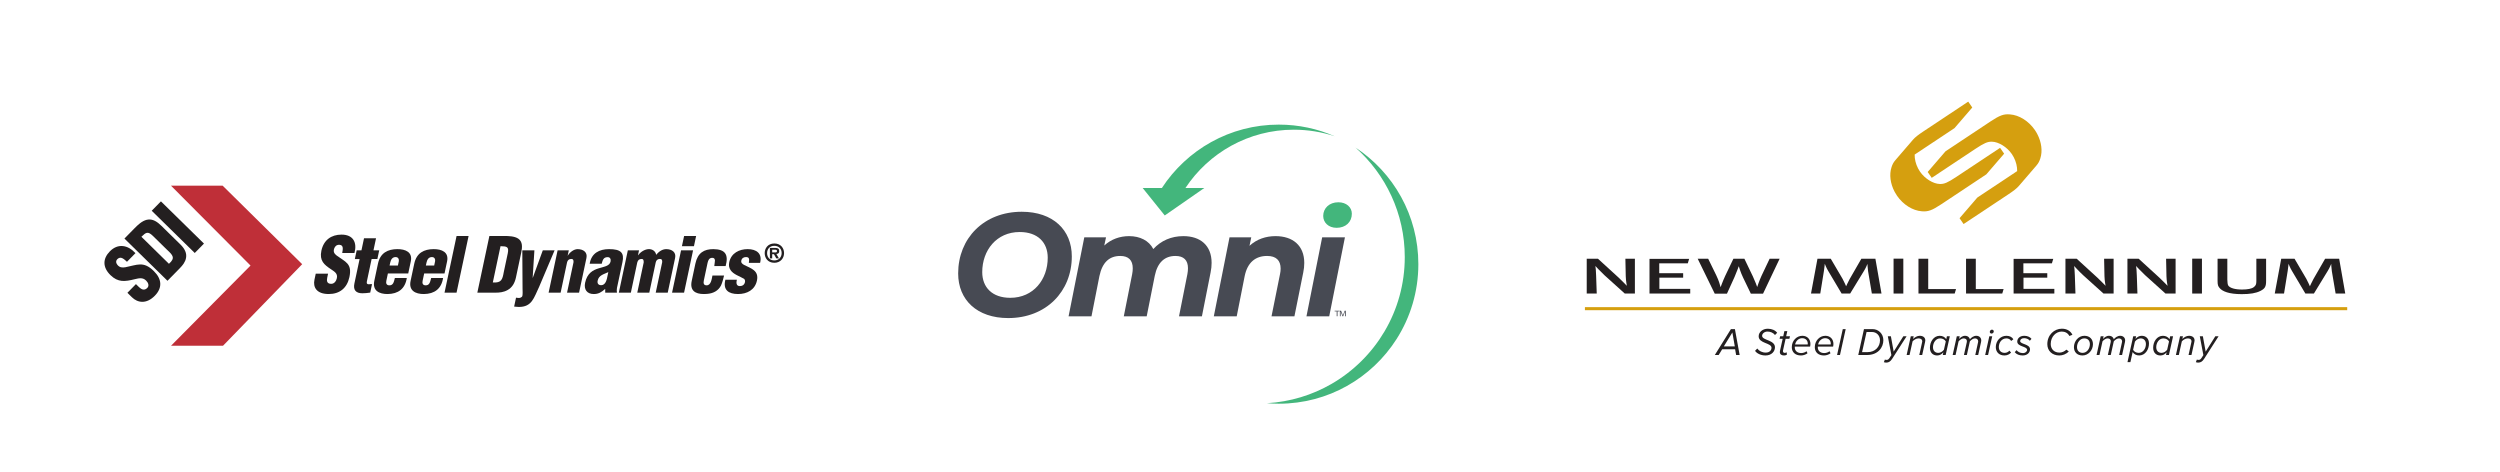 <?xml version="1.0" encoding="UTF-8"?><svg id="a" xmlns="http://www.w3.org/2000/svg" xmlns:xlink="http://www.w3.org/1999/xlink" viewBox="0 0 986.931 186.437"><defs><style>.c{fill:none;}.c,.d,.e,.f,.g,.h{stroke-width:0px;}.i{clip-path:url(#b);}.d{fill:#474a53;}.e{fill:#43b67c;}.f{fill:#231f20;}.g{fill:#d59f0f;}.h{fill:#bf2f38;}</style><clipPath id="b"><rect class="c" x="625.684" y="40.122" width="300.927" height="103.025"/></clipPath></defs><path class="f" d="m129.51,108.048l-.336,1.582c-.273,1.282-.096,2.416,1.575,2.416,1.224,0,1.995-1.103,2.236-2.237.4-1.88-1-2.596-2.195-3.432-1.414-.925-2.603-1.791-3.347-2.924-.714-1.134-.989-2.507-.57-4.476.894-4.208,3.887-6.356,7.946-6.356,4.566,0,6.246,3.044,5.113,7.251h-4.834c.219-1.313.66-3.103-1.046-3.223-1.055-.089-1.809.507-2.138,1.492-.434,1.343.106,2.029.998,2.745,1.703,1.253,3.239,2.029,4.221,3.163.983,1.134,1.382,2.626.804,5.342-.914,4.296-3.808,6.685-8.165,6.685-4.805,0-6.263-2.687-5.635-5.642l.507-2.387h4.864Z"/><path class="f" d="m140.081,102.259l.729-3.432h1.88l1.015-4.774h4.745l-1.015,4.774h2.268l-.729,3.432h-2.268l-1.872,8.803c-.203.955.171,1.164.797,1.164.556-.089.729-.059,1.236-.059l-.711,3.342c-1.046.15-2.057.268-3.101.268-2.566,0-3.69-1.312-3.151-3.849l2.055-9.669h-1.88Z"/><path class="f" d="m153.799,104.825l.235-1.104c.247-1.164.804-2.238,2.147-2.238,1.223,0,1.377,1.104,1.25,1.701l-.349,1.641h-3.282Zm7.361,3.134l1.015-4.775c.767-3.611-2.04-4.864-5.358-4.834-3.677.03-6.691,1.433-7.604,5.73l-1.446,6.803c-.812,3.821,1.874,5.223,5.282,5.194,4.131-.061,6.877-2.03,7.552-6.328h-4.715c-.388,1.402-.545,2.985-2.286,2.896-1.032-.059-1.285-.836-1.088-1.762l.622-2.923h8.027Z"/><path class="f" d="m168.123,104.825l.235-1.104c.247-1.164.804-2.238,2.147-2.238,1.224,0,1.377,1.104,1.25,1.701l-.349,1.641h-3.282Zm7.361,3.134l1.015-4.775c.767-3.611-2.04-4.864-5.358-4.834-3.677.03-6.691,1.433-7.604,5.73l-1.446,6.803c-.812,3.821,1.874,5.223,5.282,5.194,4.131-.061,6.877-2.03,7.552-6.328h-4.715c-.388,1.402-.545,2.985-2.287,2.896-1.032-.059-1.285-.836-1.088-1.762l.622-2.923h8.027Z"/><path class="f" d="m175.485,115.538l4.758-22.381h4.745l-4.757,22.381h-4.745Z"/><path class="f" d="m197.589,97.186c2.555.06,3.388.209,2.861,2.835l-1.555,7.311c-.545,2.985-.88,4.417-4.349,4.178l3.044-14.324Zm-2.08,18.352c1.611,0,3.314-.148,4.877-1.044,1.724-.955,2.761-2.596,3.266-4.835l2.111-9.937c.457-2.149.592-4.327-1.182-5.521-1.493-.985-3.778-1.044-5.688-1.044h-5.7l-4.758,22.381h7.074Z"/><path class="f" d="m210.284,109.63h.059l3.937-10.803h4.655l-6.052,14.294c-2.158,4.535-2.877,8.056-8.069,8.056-.836,0-1.371-.148-1.848-.148l.749-3.521c.292.03.614.059.899.118.488.091,1.471-.18,1.61-.835.165-.777.08-2.059.065-2.836l-.096-15.129h4.776l-.685,10.803Z"/><path class="f" d="m224.546,98.827l-.444,2.089h.059c.72-1.283,2.366-2.566,3.858-2.566,2.239,0,3.978,1.224,3.495,3.492l-2.911,13.697h-4.746l2.539-11.936c.104-.776-.054-1.432-.962-1.372-.842.03-1.391.507-1.575,1.372l-2.539,11.936h-4.744l3.553-16.711h4.417Z"/><path class="f" d="m239.588,110.048c-.259,1.073-.868,2.537-2.27,2.537-1.134,0-1.602-.748-1.38-1.791.241-1.134.875-1.732,1.56-2.148.692-.448,1.586-.716,2.648-1.225l-.557,2.627Zm-.66,5.49h4.626c-.083-.596-.128-1.223.005-1.85l2.176-10.235c.779-3.671-.618-5.103-5.303-5.103-3.819,0-6.961,1.582-7.64,5.76h4.746c.387-1.402.64-2.596,2.372-2.596.955,0,1.319.806,1.123,1.731-.381,1.791-2.483,1.999-4.689,2.686-2.235.686-4.548,1.88-5.353,5.669-.564,2.657.72,4.478,3.405,4.478,1.88,0,3.047-.718,4.52-2.03l.011,1.491Z"/><path class="f" d="m252.269,98.827l-.413,1.94h.059c1.099-1.522,2.762-2.328,4.065-2.417,1.541-.089,2.812.806,3.051,2.208h.061c1.182-1.492,2.587-2.208,3.93-2.208,2.239,0,3.978,1.224,3.495,3.492l-2.91,13.697h-4.746l2.539-11.936c.105-.776-.054-1.432-.962-1.372-.842.03-1.391.507-1.575,1.372l-2.537,11.936h-4.746l2.537-11.936c.004-.716-.035-1.372-.842-1.372-.955,0-1.443.477-1.693,1.372l-2.539,11.936h-4.744l3.553-16.711h4.417Z"/><path class="f" d="m265.308,115.538l3.553-16.711h4.744l-3.553,16.711h-4.744Zm3.9-18.352l.857-4.029h4.744l-.855,4.029h-4.746Z"/><path class="f" d="m281.984,105.034l.033-.298c.043-.627.213-1.283.226-1.91-.063-.686-.344-1.044-1.06-1.044-1.223,0-1.636.955-1.863,2.029l-1.465,6.894c-.222,1.044-.115,1.939,1.108,1.939,1.762,0,2.021-2.626,2.287-3.88h4.596c-.209.984-.773,3.073-1.232,3.969-1.069,2.089-3.064,3.044-5.168,3.253-.453.03-.884.091-1.6.091-3.401,0-5.586-1.373-4.774-5.194l1.445-6.803c.914-4.297,3.427-5.73,7.098-5.73,4.672.06,6.091,2.089,4.846,6.685h-4.476Z"/><path class="f" d="m295.619,103.781c.122-1.134.429-2.298-1.094-2.298-.925,0-1.671.418-1.88,1.402-.191.895.461,1.343,1.101,1.701,2.775,1.402,5.917,2.209,5.074,6.178-.794,3.73-3.965,5.312-7.457,5.312-3.76,0-6.043-1.612-5.007-5.642h4.535c-.307,1.164-.265,2.507,1.168,2.507,1.016,0,1.81-.507,2.037-1.582.109-.507-.028-.984-.353-1.282-1.693-1.016-4.198-1.732-5.329-3.432-.609-.925-.786-1.909-.527-3.133.768-3.611,3.963-5.163,7.275-5.163,3.462,0,5.869,1.731,4.903,5.431h-4.446Z"/><path class="f" d="m53.666,112.155l1.2,1.179c.974.955,2.124,1.504,3.281.326.848-.864.382-2.065-.479-2.911-1.427-1.401-3.046-.838-4.631-.492-1.818.45-3.426.773-4.969.624-1.522-.17-2.957-.794-4.452-2.261-3.194-3.134-3.067-6.525-.256-9.389,3.163-3.223,7.086-2.598,10.114.705l-3.349,3.412c-1.038-.936-2.356-2.312-3.646-1.179-.812.692-.793,1.579-.129,2.397.916,1.106,1.912,1.131,3.18.928,2.316-.456,4.083-1.079,5.791-1.098s3.337.587,5.398,2.609c3.262,3.201,3.42,6.665.402,9.74-3.328,3.392-6.773,2.824-9.015.624l-1.812-1.778,3.37-3.434Z"/><path class="f" d="m55.82,93.468c1.823-1.767,2.536-2.267,4.55-.332l5.549,5.446c2.327,2.16,3.394,3.248.773,5.556l-10.872-10.67Zm15.191,12.387c1.116-1.138,2.161-2.429,2.432-4.065.329-1.786-.441-3.493-2.119-5.181l-7.543-7.402c-1.631-1.601-3.511-2.992-5.823-2.448-1.926.467-3.563,2.045-4.886,3.392l-3.949,4.023,16.988,16.673,4.9-4.992Z"/><path class="f" d="m76.882,99.872l-16.987-16.673,3.639-3.707,16.987,16.672-3.638,3.708Z"/><polygon class="h" points="67.503 73.304 87.897 73.304 119.293 104.297 88.032 136.498 67.503 136.498 98.899 104.834 67.503 73.304"/><path class="f" d="m301.879,99.919c0-1.765,1.125-3.801,3.823-3.801,2.502,0,3.821,1.824,3.821,3.801,0,2.116-1.512,3.823-3.821,3.823-2.679,0-3.823-1.998-3.823-3.823Zm.95,0c0,1.727,1.135,2.891,2.851,2.891,1.71,0,2.894-1.201,2.894-2.929,0-1.707-1.184-2.834-2.894-2.834-1.716,0-2.851,1.165-2.851,2.872Zm2.008,2.087h-.902v-4.124h2.309c.863.031,1.378.34,1.378,1.271,0,.747-.398,1.058-1.125,1.107l.999,1.746h-1.038l-.913-1.65h-.708v1.65Zm1.204-2.357c.456.008.687-.078.687-.601,0-.447-.493-.467-.89-.467h-1v1.069h1.204Z"/><path class="f" d="m626.392,102.135h4.433l8.184,7.479c1.637,1.502,3.08,3.109,3.223,3.213,0,0-.383-1.948-.432-3.765l-.144-6.927h3.753v13.749h-3.993l-8.09-7.296c-1.538-1.42-3.515-3.58-3.515-3.58.098.553.242,1.815.292,3.818l.241,7.058h-3.952v-13.749h0Z"/><polygon class="f" points="651.176 102.188 666.822 102.188 666.293 103.955 655.023 103.955 655.023 107.852 664.463 107.852 664.463 109.614 655.075 109.614 655.075 114.037 667.257 114.037 667.257 115.884 651.176 115.884 651.176 102.188 651.176 102.188"/><path class="f" d="m670.196,102.135h4.14l3.227,6.612c1.058,2.159,1.446,3.818,1.686,4.634,0,0,.866-2.449,1.829-4.502l3.226-6.744h4.331l3.371,7.032c.865,1.868,1.686,4.029,1.686,4.135,0,0,.722-2.29,1.684-4.372l3.223-6.795h3.95l-6.55,13.801h-4.813l-3.081-6.402c-1.01-2.079-1.684-4.45-1.684-4.45,0,0-.867,2.424-1.686,4.292l-2.983,6.559h-4.816l-6.741-13.801h0Z"/><path class="f" d="m717.483,102.135h5.247l4.671,7.954c.577,1.027,1.394,2.923,1.394,2.923,0,0,.819-1.79,1.397-2.843l4.623-8.034h5.537l2.407,13.749h-3.805l-1.491-8.823c-.193-1.238-.24-2.897-.24-2.897,0,0-.625,1.608-1.399,2.816l-5.437,8.904h-3.371l-5.295-8.926c-.724-1.162-1.349-2.822-1.349-2.822,0,0-.143,1.636-.338,2.822l-1.442,8.926h-3.661l2.553-13.749h0Z"/><polygon class="f" points="747.528 102.11 751.38 102.11 751.38 115.884 747.528 115.884 747.528 102.11 747.528 102.11"/><polygon class="f" points="757.358 102.135 761.209 102.135 761.209 114.119 772.187 114.119 771.657 115.884 757.358 115.884 757.358 102.135 757.358 102.135"/><polygon class="f" points="776.139 102.135 779.991 102.135 779.991 114.119 790.969 114.119 790.436 115.884 776.139 115.884 776.139 102.135 776.139 102.135"/><polygon class="f" points="794.916 102.188 810.565 102.188 810.039 103.955 798.772 103.955 798.772 107.852 808.209 107.852 808.209 109.614 798.818 109.614 798.818 114.037 810.999 114.037 810.999 115.884 794.916 115.884 794.916 102.188 794.916 102.188"/><path class="f" d="m815.383,102.135h4.432l8.182,7.479c1.638,1.502,3.082,3.109,3.225,3.213,0,0-.384-1.948-.432-3.765l-.145-6.927h3.755v13.749h-3.995l-8.089-7.296c-1.541-1.42-3.512-3.58-3.512-3.58.094.553.237,1.815.289,3.818l.24,7.058h-3.95v-13.749h0Z"/><path class="f" d="m839.85,102.135h4.432l8.183,7.479c1.637,1.502,3.082,3.109,3.227,3.213,0,0-.385-1.948-.434-3.765l-.145-6.927h3.752v13.749h-3.992l-8.089-7.296c-1.542-1.42-3.518-3.58-3.518-3.58.097.553.24,1.815.29,3.818l.242,7.058h-3.947v-13.749h0Z"/><polygon class="f" points="865.419 102.11 869.267 102.11 869.267 115.884 865.419 115.884 865.419 102.11 865.419 102.11"/><path class="f" d="m875.435,102.135h3.85v8.244c0,1.081.148,1.924.338,2.29.625,1.03,2.695,1.632,5.441,1.632,2.263,0,3.85-.315,4.67-.948.817-.63,1.011-1.132,1.011-2.421v-8.797h3.849v8.745c0,2.263-.43,3.054-2.263,3.977-1.779.892-4.042,1.263-7.364,1.263-5.104,0-7.559-1.108-8.666-2.345-.674-.763-.867-1.265-.867-2.896v-8.745h0Z"/><g class="i"><path class="f" d="m900.569,102.135h5.249l4.667,7.954c.578,1.027,1.397,2.923,1.397,2.923,0,0,.819-1.79,1.397-2.843l4.622-8.034h5.538l2.405,13.749h-3.802l-1.493-8.823c-.193-1.238-.243-2.897-.243-2.897,0,0-.625,1.608-1.394,2.816l-5.441,8.904h-3.372l-5.291-8.926c-.723-1.162-1.349-2.822-1.349-2.822,0,0-.147,1.636-.337,2.822l-1.446,8.926h-3.66l2.552-13.749h0Z"/><polygon class="g" points="926.611 122.457 625.637 122.457 625.637 121.26 926.611 121.26 926.611 122.457 926.611 122.457"/></g><path class="g" d="m804.259,52.908c-.29-.556-.621-1.097-.982-1.623-2.428-3.519-6.179-5.869-9.787-6.125-2.456-.218-4.038.359-7.687,2.778l-17.603,11.687-.182.125-7.022,8.148.142.2,1.318,1.912.136.202.185-.127,17.11-11.357c3.386-2.246,4.777-2.847,6.483-2.795,2.642.062,5.935,2.107,7.838,4.862.274.398.525.815.748,1.243.936,1.782,1.407,3.756,1.366,5.507l-15.543,10.318-.182.122-7.021,8.15.141.198,1.319,1.912.137.201.185-.123,17.601-11.686c1.959-1.301,3.192-2.257,4.025-3.223l7.017-8.15c-.028.031-.064.062-.089.094.768-.864,1.214-1.726,1.557-2.843.931-2.877.459-6.426-1.21-9.608h0Z"/><path class="g" d="m747.915,75.66c.292.557.619,1.096.982,1.624,2.428,3.52,6.181,5.867,9.787,6.125,2.457.219,4.038-.358,7.687-2.78l17.603-11.686.184-.125,7.021-8.15-.143-.198-1.319-1.913-.134-.201-.184.126-17.11,11.358c-3.385,2.247-4.778,2.847-6.484,2.795-2.64-.061-5.934-2.106-7.836-4.862-.274-.399-.525-.815-.749-1.243-.937-1.782-1.408-3.757-1.367-5.508l15.543-10.318.182-.122,7.019-8.149-.14-.2-1.317-1.912-.137-.2-.187.122-17.6,11.687c-1.96,1.3-3.193,2.257-4.024,3.223l-7.019,8.149c.027-.03.065-.062.09-.094-.767.864-1.215,1.727-1.558,2.844-.93,2.875-.459,6.425,1.211,9.607h0Z"/><path class="f" d="m683.888,131.244l-3.371,5.5h4.335l-.965-5.5h0Zm1.485,8.901l-.398-2.268h-5.102l-1.394,2.268h-1.517l6.358-10.219h1.578l1.868,10.219h-1.394Z"/><path class="f" d="m692.847,138.505l.873-.919c.705.98,1.931,1.609,3.37,1.609,1.594,0,2.253-1.042,2.253-1.9,0-2.007-5.071-1.64-5.071-4.55,0-1.578,1.501-2.972,3.615-2.972,1.578,0,2.972.612,3.692,1.608l-.874.889c-.673-.935-1.838-1.379-2.955-1.379-1.195,0-2.115.812-2.115,1.686,0,1.838,5.071,1.578,5.071,4.52,0,1.623-1.317,3.232-3.722,3.232-1.838,0-3.432-.781-4.136-1.823h0Z"/><path class="f" d="m702.634,138.981c0-.076.016-.276.045-.428l1.072-4.811h-1.225l.23-.996h1.226l.444-2.023h1.149l-.444,2.023h1.502l-.23.996h-1.501l-1.012,4.565c-.015.092-.03.199-.03.307,0,.444.245.689.735.689.276,0,.551-.107.705-.244l.138.919c-.276.214-.674.352-1.119.352-1.026,0-1.685-.429-1.685-1.348h0Z"/><path class="f" d="m713.633,135.978c.015-.061.03-.215.03-.291,0-1.226-.781-2.176-2.252-2.176-1.363,0-2.512,1.149-2.742,2.467h4.964Zm-6.281,1.072c0-2.451,1.823-4.489,4.167-4.489,1.946,0,3.187,1.349,3.187,3.233,0,.353-.077.812-.123,1.027h-6.037c0,.062-.015.245-.015.353,0,1.149.843,2.206,2.513,2.206.719,0,1.532-.245,2.129-.72l.383.796c-.659.521-1.639.874-2.589.874-2.252,0-3.615-1.302-3.615-3.279h0Z"/><path class="f" d="m722.716,135.978c.015-.061.031-.215.031-.291,0-1.226-.781-2.176-2.252-2.176-1.364,0-2.513,1.149-2.742,2.467h4.964Zm-6.281,1.072c0-2.451,1.823-4.489,4.167-4.489,1.945,0,3.187,1.349,3.187,3.233,0,.353-.076.812-.123,1.027h-6.036c0,.062-.016.245-.016.353,0,1.149.844,2.206,2.513,2.206.72,0,1.532-.245,2.13-.72l.383.796c-.659.521-1.639.874-2.589.874-2.253,0-3.615-1.302-3.615-3.279h0Z"/><polygon class="f" points="725.226 140.145 727.478 129.926 728.627 129.926 726.375 140.145 725.226 140.145 725.226 140.145"/><path class="f" d="m737.281,139.011c3.003,0,4.888-2.145,4.888-4.657,0-1.885-1.349-3.293-3.156-3.293h-2.145l-1.777,7.951h2.191Zm-3.692,1.134l2.253-10.219h3.416c2.267,0,4.243,1.808,4.243,4.366,0,2.773-2.007,5.853-6.435,5.853h-3.478Z"/><path class="f" d="m744.096,141.953c.168.077.444.123.72.123.413,0,.72-.168,1.103-.735l.75-1.149-1.409-7.445h1.21l1.104,6.067,3.814-6.067h1.286l-5.699,8.9c-.658,1.027-1.348,1.502-2.313,1.502-.338,0-.705-.061-.966-.168l.399-1.027h0Z"/><path class="f" d="m757.683,140.145l1.072-4.857c.031-.138.092-.337.092-.506,0-.858-.659-1.195-1.455-1.195-.935,0-1.793.567-2.359,1.164l-1.195,5.392h-1.149l1.64-7.4h1.149l-.245,1.072c.644-.613,1.563-1.257,2.62-1.257,1.302,0,2.206.644,2.206,1.838,0,.138-.047.46-.093.613l-1.133,5.132h-1.149Z"/><path class="f" d="m763.088,137.066c0,1.378.828,2.236,2.069,2.236.919,0,1.777-.567,2.252-1.256l.735-3.263c-.367-.658-1.164-1.195-2.236-1.195-1.685,0-2.82,1.7-2.82,3.478h0Zm5.24-3.156l.26-1.164h1.15l-1.64,7.4h-1.149l.23-1.057c-.613.766-1.44,1.241-2.436,1.241-1.7,0-2.865-1.119-2.865-3.049,0-2.405,1.487-4.718,3.876-4.718,1.15,0,2.084.536,2.574,1.349h0Z"/><path class="f" d="m779.785,140.145l1.087-4.964c.015-.076.062-.26.062-.444,0-.735-.582-1.149-1.257-1.149-.719,0-1.5.551-2.022,1.164l-1.195,5.392h-1.149l1.104-4.964c.03-.199.061-.307.061-.536-.016-.582-.444-1.057-1.288-1.057-.705,0-1.47.567-1.991,1.164l-1.195,5.392h-1.149l1.64-7.4h1.149l-.245,1.072c.414-.475,1.272-1.257,2.329-1.257,1.318,0,1.9.935,1.9,1.379v.031c.597-.735,1.502-1.41,2.574-1.41,1.026,0,1.944.644,1.944,1.838,0,.169-.045.429-.076.613l-1.134,5.132h-1.149Z"/><path class="f" d="m785.513,131.014c0-.536.474-.873.872-.873.399,0,.706.322.706.674,0,.551-.476.874-.874.874-.414,0-.704-.292-.704-.675h0Zm-1.823,9.131l1.639-7.4h1.149l-1.639,7.4h-1.149Z"/><path class="f" d="m787.885,137.02c0-2.436,1.823-4.458,4.167-4.458,1.364,0,2.268.536,2.773,1.379l-.874.659c-.383-.675-1.102-1.011-1.868-1.011-1.855,0-3.003,1.639-3.003,3.416,0,1.517,1.011,2.297,2.314,2.297.766,0,1.424-.367,1.868-.873l.66.766c-.628.643-1.455,1.134-2.636,1.134-1.991,0-3.401-1.241-3.401-3.309h0Z"/><path class="f" d="m795.359,139.027l.736-.797c.398.583,1.348,1.164,2.452,1.164,1.058,0,1.701-.628,1.701-1.302,0-1.409-3.892-1.18-3.892-3.248,0-1.225.996-2.283,2.804-2.283,1.255,0,2.327.536,2.818,1.21l-.658.751c-.338-.536-1.271-1.026-2.221-1.026-.996,0-1.595.506-1.595,1.134,0,1.332,3.892,1.102,3.892,3.263,0,1.286-1.057,2.436-2.911,2.436-1.332,0-2.451-.46-3.126-1.302h0Z"/><path class="f" d="m808.226,135.855c0-3.692,2.788-6.097,5.745-6.097,2.022,0,3.463.95,4.167,2.405l-1.21.475c-.613-1.211-1.747-1.747-3.033-1.747-2.191,0-4.32,1.946-4.32,4.903,0,2.007,1.332,3.401,3.446,3.401.95,0,1.931-.399,2.742-1.164l.935.704c-1.073,1.149-2.497,1.594-3.753,1.594-2.712,0-4.719-1.762-4.719-4.474h0Z"/><path class="f" d="m825.03,135.885c0-1.394-.811-2.297-2.205-2.297-1.685,0-2.881,1.669-2.881,3.416,0,1.394.812,2.297,2.206,2.297,1.685,0,2.879-1.669,2.879-3.416h0Zm-6.296,1.165c0-2.328,1.731-4.489,4.121-4.489,2.099,0,3.386,1.333,3.386,3.294,0,2.329-1.747,4.474-4.122,4.474-2.114,0-3.385-1.318-3.385-3.279h0Z"/><path class="f" d="m836.595,140.145l1.087-4.964c.015-.076.061-.26.061-.444,0-.735-.582-1.149-1.257-1.149-.719,0-1.5.551-2.022,1.164l-1.195,5.392h-1.149l1.104-4.964c.03-.199.061-.307.061-.536-.016-.582-.444-1.057-1.288-1.057-.704,0-1.47.567-1.991,1.164l-1.195,5.392h-1.149l1.639-7.4h1.149l-.245,1.072c.414-.475,1.271-1.257,2.329-1.257,1.318,0,1.9.935,1.9,1.379v.031c.596-.735,1.502-1.41,2.574-1.41,1.026,0,1.944.644,1.944,1.838,0,.169-.045.429-.076.613l-1.134,5.132h-1.149Z"/><path class="f" d="m847.148,135.824c0-1.378-.842-2.236-2.069-2.236-.935,0-1.777.582-2.267,1.271l-.72,3.248c.368.674,1.164,1.194,2.236,1.194,1.685,0,2.82-1.7,2.82-3.478h0Zm-5.24,3.156l-.889,3.983h-1.149l2.268-10.218h1.149l-.245,1.057c.628-.766,1.455-1.241,2.451-1.241,1.684,0,2.865,1.119,2.865,3.049,0,2.405-1.502,4.718-3.876,4.718-1.165,0-2.084-.536-2.574-1.348h0Z"/><path class="f" d="m851.221,137.066c0,1.378.827,2.236,2.069,2.236.919,0,1.777-.567,2.251-1.256l.736-3.263c-.368-.658-1.164-1.195-2.236-1.195-1.686,0-2.82,1.7-2.82,3.478h0Zm5.24-3.156l.26-1.164h1.149l-1.639,7.4h-1.149l.23-1.057c-.613.766-1.44,1.241-2.437,1.241-1.701,0-2.865-1.119-2.865-3.049,0-2.405,1.486-4.718,3.876-4.718,1.149,0,2.083.536,2.574,1.349h0Z"/><path class="f" d="m863.98,140.145l1.073-4.857c.031-.138.092-.337.092-.506,0-.858-.66-1.195-1.455-1.195-.935,0-1.793.567-2.36,1.164l-1.195,5.392h-1.149l1.64-7.4h1.149l-.244,1.072c.643-.613,1.562-1.257,2.619-1.257,1.303,0,2.206.644,2.206,1.838,0,.138-.046.46-.092.613l-1.134,5.132h-1.149Z"/><path class="f" d="m867.257,141.953c.169.077.444.123.719.123.415,0,.721-.168,1.104-.735l.751-1.149-1.411-7.445h1.21l1.104,6.067,3.814-6.067h1.288l-5.7,8.9c-.658,1.027-1.348,1.502-2.313,1.502-.336,0-.704-.061-.964-.168l.398-1.027h0Z"/><path class="e" d="m522.367,85.241c0-3.014,2.377-5.391,5.971-5.391,3.188,0,5.333,1.971,5.333,4.522,0,3.304-2.435,5.565-6.029,5.565-3.188,0-5.275-2.087-5.275-4.696Z"/><path class="e" d="m535.096,58.245c11.941,10.585,19.469,26.036,19.469,43.248,0,21.408-11.643,40.095-28.942,50.079-7.58,4.374-16.246,7.075-25.494,7.603,1.552.131,3.121.202,4.707.202,19.537,0,36.697-10.17,46.479-25.504,5.452-8.547,8.613-18.698,8.613-29.587,0-19.249-9.875-36.189-24.832-46.04Z"/><path class="e" d="m510.767,51.2c5.632,0,11.05.911,16.119,2.588-6.752-2.953-14.209-4.594-22.05-4.594-19.333,0-36.336,9.961-46.167,25.028h-7.575l8.716,10.838,15.606-10.838h-7.443c9.178-13.871,24.916-23.022,42.794-23.022Z"/><path class="d" d="m378.254,107.943c0-13.855,10.145-24.348,25.101-24.348,12.348,0,19.768,7.188,19.768,17.623,0,13.855-10.145,24.348-25.101,24.348-12.348,0-19.768-7.189-19.768-17.623Zm35.362-6.203c0-6.029-3.942-10.145-11.072-10.145-9.159,0-14.783,7.246-14.783,15.826,0,6.029,3.942,10.145,11.072,10.145,9.159,0,14.783-7.246,14.783-15.826Z"/><path class="d" d="m478.31,103.769c0,1.217-.116,2.435-.406,3.826l-3.42,17.275h-9.043l3.304-16.638c.174-.869.232-1.623.232-2.377,0-3.13-1.681-4.812-4.928-4.812-4.174,0-7.072,2.435-8.174,7.826l-3.188,16h-9.043l3.304-16.638c.174-.869.232-1.623.232-2.319,0-3.188-1.681-4.87-4.928-4.87-4.232,0-7.072,2.435-8.232,7.942l-3.13,15.884h-9.043l6.203-31.188h8.58l-.696,3.246c2.725-2.493,6.145-3.71,9.797-3.71,4.29,0,7.826,1.739,9.565,5.101,3.015-3.304,7.072-5.101,11.884-5.101,6.667,0,11.13,3.652,11.13,10.551Z"/><path class="d" d="m514.888,103.827c0,1.159-.116,2.435-.406,3.768l-3.478,17.275h-9.043l3.362-16.696c.174-.754.232-1.507.232-2.145,0-3.188-1.739-4.985-5.333-4.985-4.58,0-7.768,2.551-8.869,8l-3.13,15.826h-9.043l6.203-31.188h8.58l-.696,3.362c2.841-2.609,6.435-3.826,10.261-3.826,6.84,0,11.362,3.71,11.362,10.609Z"/><path class="d" d="m521.959,93.682h8.985l-6.203,31.188h-8.986l6.203-31.188Z"/><path class="d" d="m527.69,124.842v-1.914h-.808v-.256h1.943v.256h-.811v1.914h-.325Z"/><path class="d" d="m528.942,124.842v-2.17h.488l.58,1.536c.054.143.093.25.117.321.028-.079.071-.195.13-.348l.587-1.51h.436v2.17h-.313v-1.816l-.712,1.816h-.293l-.709-1.847v1.847h-.313Z"/></svg>